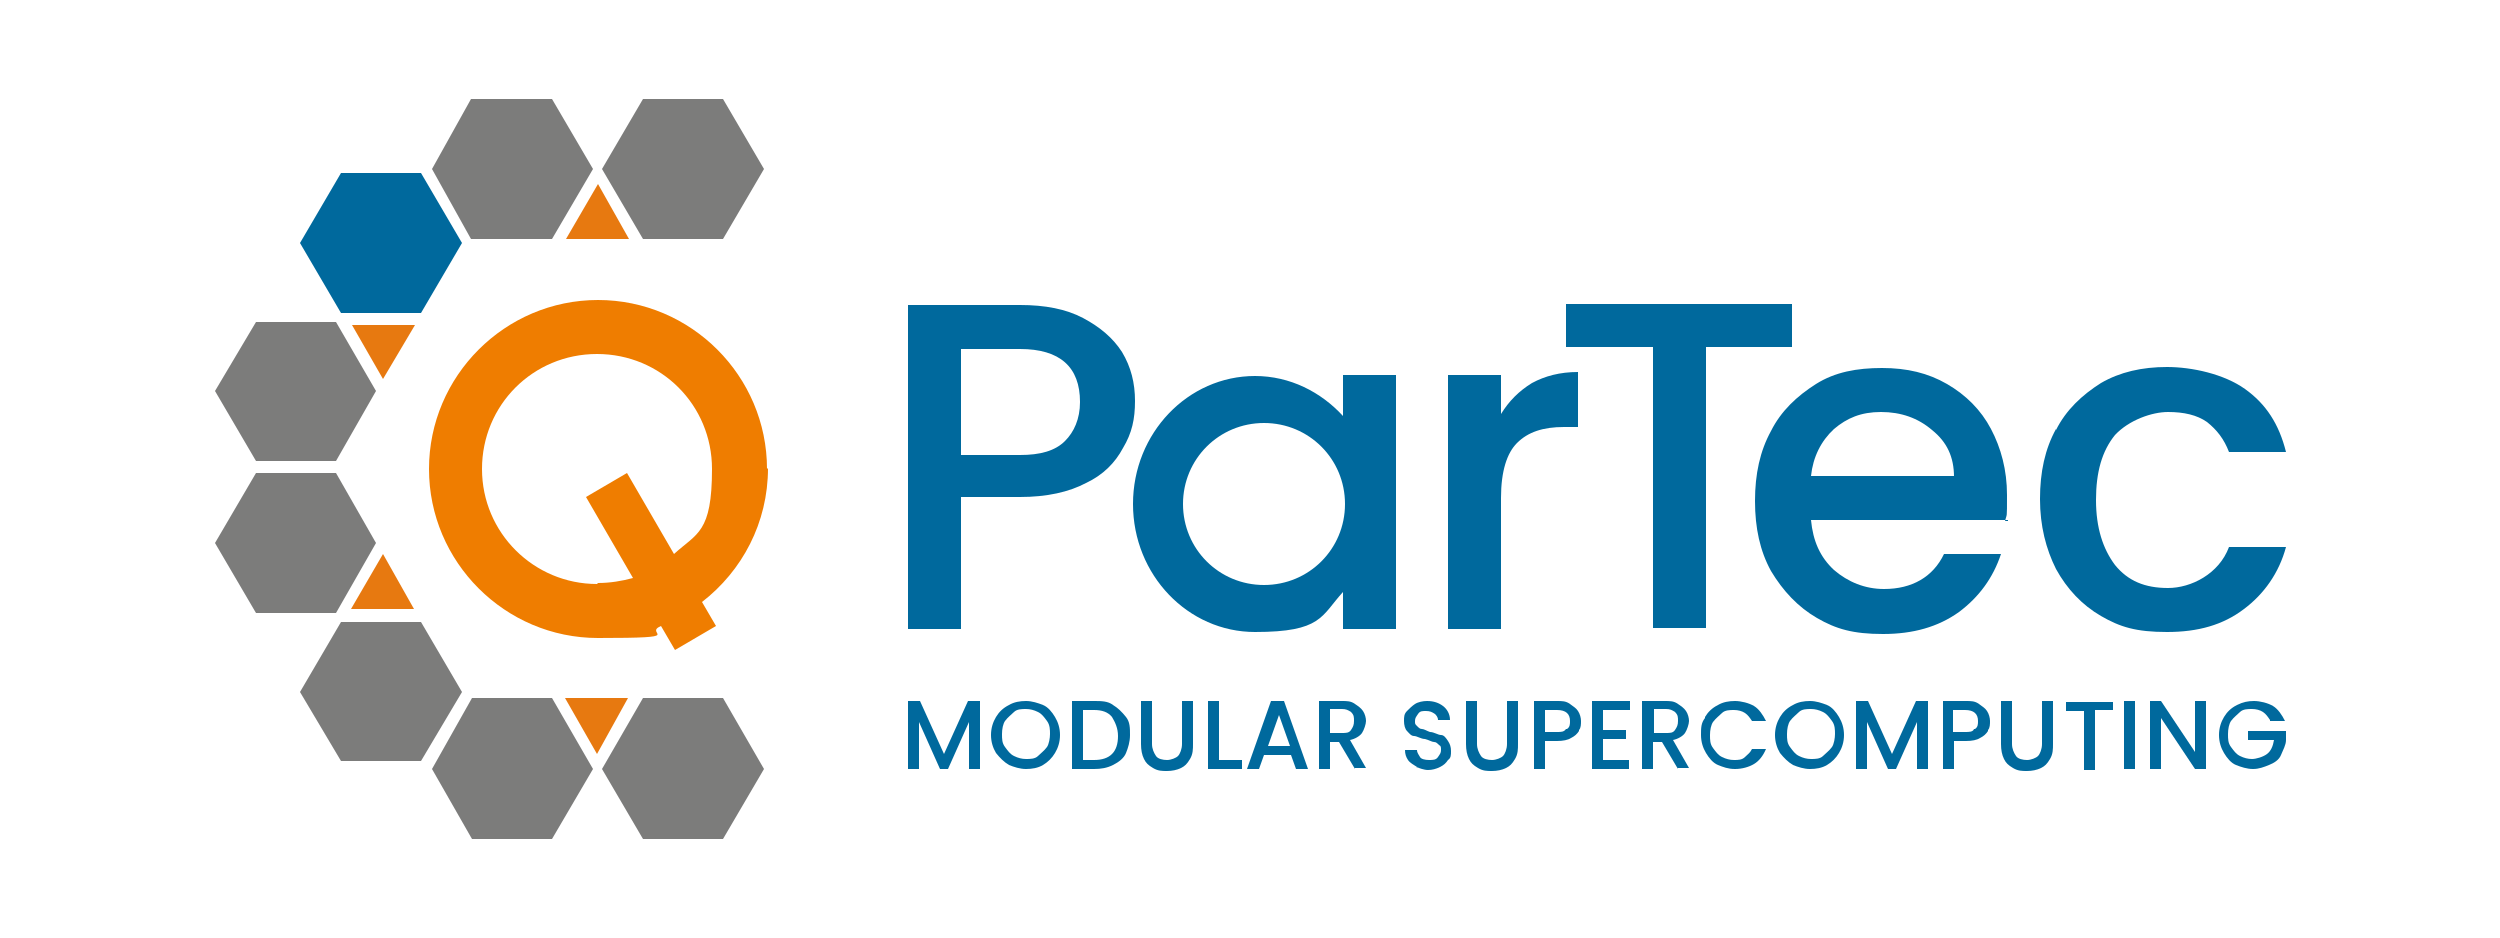 <?xml version="1.0" encoding="UTF-8"?>
<svg id="Ebene_1" data-name="Ebene 1" xmlns="http://www.w3.org/2000/svg" version="1.1" viewBox="0 0 250 93.8">
  <defs>
    <style>
      .cls-1 {
        fill: #00699d;
      }

      .cls-1, .cls-2, .cls-3, .cls-4 {
        stroke-width: 0px;
      }

      .cls-2 {
        fill: #7c7c7b;
      }

      .cls-3 {
        fill: #e77910;
      }

      .cls-4 {
        fill: #ef7d00;
      }
    </style>
  </defs>
  <path class="cls-4" d="M76.7,46.9c0-9.3-7.6-16.9-16.9-16.9s-16.9,7.6-16.9,16.9,7.6,16.9,16.9,16.9,4.4-.4,6.3-1.2l1.4,2.4,4.1-2.4-1.4-2.4c4-3.1,6.6-7.9,6.6-13.4h0ZM59.7,58.4c-6.3,0-11.5-5.1-11.5-11.5s5.1-11.5,11.5-11.5,11.5,5.1,11.5,11.5-1.5,6.4-3.8,8.5l-4.7-8.1-4.1,2.4,4.7,8.1c-1.1.3-2.3.5-3.5.5h0Z"/>
  <g>
    <path class="cls-1" d="M98,70.1v6.8h-1.1v-4.7l-2.1,4.7h-.8l-2.1-4.7v4.7h-1.1v-6.8h1.2l2.4,5.3,2.4-5.3h1.2,0Z"/>
    <path class="cls-1" d="M100.9,76.5c-.5-.3-.9-.7-1.3-1.2-.3-.5-.5-1.1-.5-1.8s.2-1.3.5-1.8c.3-.5.7-.9,1.3-1.2.5-.3,1.1-.4,1.7-.4s1.2.2,1.7.4.9.7,1.2,1.2.5,1.1.5,1.8-.2,1.3-.5,1.8c-.3.5-.7.9-1.2,1.2s-1.1.4-1.7.4-1.2-.2-1.7-.4ZM103.8,75.6c.3-.3.6-.5.9-.9.2-.3.3-.9.3-1.3s0-.9-.3-1.3-.5-.7-.9-.9-.8-.3-1.2-.3-.9,0-1.2.3c-.3.3-.6.5-.9.9-.2.3-.3.8-.3,1.3s0,.9.3,1.3.5.7.9.9.8.3,1.2.3.9,0,1.2-.3Z"/>
    <path class="cls-1" d="M111.3,70.5c.5.3.9.7,1.3,1.2s.4,1.1.4,1.8-.2,1.3-.4,1.8-.7.9-1.3,1.2-1.2.4-1.9.4h-2.2v-6.8h2.2c.7,0,1.4,0,1.9.4h0ZM111.2,75.4c.4-.4.6-1,.6-1.8s-.3-1.4-.6-1.9c-.4-.5-1-.7-1.8-.7h-1.1v5h1.1c.8,0,1.4-.2,1.8-.6Z"/>
    <path class="cls-1" d="M115.2,70.1v4.3c0,.5.2.9.4,1.2s.7.4,1.1.4.9-.2,1.1-.4.4-.7.4-1.2v-4.3h1.1v4.3c0,.5,0,1-.3,1.5s-.5.7-.9.9-.9.3-1.4.3-.9,0-1.4-.3-.7-.5-.9-.9-.3-.9-.3-1.5v-4.3h1.2,0Z"/>
    <path class="cls-1" d="M121.9,76h2.3v.9h-3.4v-6.8h1.1v5.9h0Z"/>
    <path class="cls-1" d="M129.2,75.5h-2.8l-.5,1.4h-1.2l2.4-6.8h1.3l2.4,6.8h-1.2l-.5-1.4h.2ZM129,74.6l-1.1-3.1-1.1,3.1h2.2Z"/>
    <path class="cls-1" d="M135.5,76.9l-1.6-2.7h-.9v2.7h-1.1v-6.8h2.3c.5,0,.9,0,1.3.3.3.2.6.4.8.7s.3.7.3,1-.2.9-.4,1.2-.7.6-1.2.7l1.6,2.8h-1.2,0ZM133,73.3h1.2c.4,0,.7,0,.9-.3s.3-.5.3-.9,0-.6-.3-.9c-.3-.2-.5-.3-.9-.3h-1.2v2.3Z"/>
    <path class="cls-1" d="M141.7,76.7c-.3-.2-.7-.4-.9-.7s-.3-.6-.3-1h1.2c0,.3.2.5.3.7s.5.3.9.3.7,0,.9-.3.3-.4.3-.7,0-.4-.2-.5c-.2-.2-.3-.3-.5-.3-.2,0-.5-.2-.9-.3-.4,0-.8-.3-1.1-.3-.3,0-.5-.3-.7-.5s-.3-.6-.3-1,0-.7.3-1,.5-.5.8-.7c.3-.2.8-.3,1.2-.3.7,0,1.2.2,1.6.5s.7.8.7,1.4h-1.2c0-.3-.2-.5-.3-.6-.3-.2-.5-.3-.9-.3s-.6,0-.8.3-.3.4-.3.7,0,.3.2.5.3.3.5.3c.2,0,.5.2.8.3.4,0,.8.3,1.1.3s.5.3.7.6c.2.3.3.6.3,1s0,.7-.3.9c-.2.3-.4.5-.8.7s-.8.3-1.2.3c-.4,0-.9-.2-1.2-.3h0Z"/>
    <path class="cls-1" d="M147.7,70.1v4.3c0,.5.2.9.4,1.2s.7.4,1.1.4.9-.2,1.1-.4.4-.7.4-1.2v-4.3h1.1v4.3c0,.5,0,1-.3,1.5s-.5.7-.9.9-.9.3-1.4.3-.9,0-1.4-.3-.7-.5-.9-.9-.3-.9-.3-1.5v-4.3h1.2,0Z"/>
    <path class="cls-1" d="M157.9,73.1c-.2.3-.4.5-.8.7-.3.2-.8.3-1.4.3h-1.2v2.8h-1.1v-6.8h2.3c.5,0,.9,0,1.3.3s.6.4.8.7.3.7.3,1,0,.7-.2.9v.2ZM156.7,72.9c.3-.2.3-.5.3-.8,0-.7-.4-1.1-1.3-1.1h-1.2v2.2h1.2c.4,0,.7,0,.9-.3h0Z"/>
    <path class="cls-1" d="M160.3,71v2h2.3v.9h-2.3v2.1h2.6v.9h-3.7v-6.8h3.8v.9h-2.7,0Z"/>
    <path class="cls-1" d="M167.8,76.9l-1.6-2.7h-.9v2.7h-1.1v-6.8h2.3c.5,0,.9,0,1.3.3.3.2.6.4.8.7s.3.7.3,1-.2.9-.4,1.2-.7.6-1.2.7l1.6,2.8h-1.2,0ZM165.4,73.3h1.2c.4,0,.7,0,.9-.3s.3-.5.3-.9,0-.6-.3-.9c-.3-.2-.5-.3-.9-.3h-1.2v2.3Z"/>
    <path class="cls-1" d="M170.5,71.7c.3-.5.7-.9,1.3-1.2.5-.3,1.1-.4,1.7-.4s1.4.2,1.9.5c.5.3.9.9,1.2,1.5h-1.4c-.2-.3-.4-.6-.7-.8-.3-.2-.7-.3-1.1-.3s-.9,0-1.2.3c-.3.3-.6.5-.9.9-.2.3-.3.8-.3,1.3s0,.9.3,1.3.5.7.9.9.8.3,1.2.3.8,0,1.1-.3.5-.4.7-.8h1.4c-.3.7-.7,1.2-1.2,1.5-.5.3-1.2.5-1.9.5s-1.2-.2-1.7-.4-.9-.7-1.2-1.2c-.3-.5-.5-1.1-.5-1.8s0-1.2.4-1.7h0Z"/>
    <path class="cls-1" d="M179.3,76.5c-.5-.3-.9-.7-1.3-1.2-.3-.5-.5-1.1-.5-1.8s.2-1.3.5-1.8c.3-.5.7-.9,1.3-1.2.5-.3,1.1-.4,1.7-.4s1.2.2,1.7.4.9.7,1.2,1.2c.3.5.5,1.1.5,1.8s-.2,1.3-.5,1.8c-.3.5-.7.9-1.2,1.2s-1.1.4-1.7.4-1.2-.2-1.7-.4ZM182.3,75.6c.3-.3.6-.5.9-.9.2-.3.3-.9.3-1.3s0-.9-.3-1.3-.5-.7-.9-.9-.8-.3-1.2-.3-.9,0-1.2.3c-.3.3-.6.5-.9.9-.2.3-.3.8-.3,1.3s0,.9.3,1.3.5.7.9.9.8.3,1.2.3.9,0,1.2-.3Z"/>
    <path class="cls-1" d="M192.8,70.1v6.8h-1.1v-4.7l-2.1,4.7h-.8l-2.1-4.7v4.7h-1.1v-6.8h1.2l2.4,5.3,2.4-5.3h1.2,0Z"/>
    <path class="cls-1" d="M198.8,73.1c-.2.3-.4.5-.8.7-.3.2-.8.3-1.4.3h-1.2v2.8h-1.1v-6.8h2.3c.5,0,.9,0,1.3.3s.6.4.8.7.3.7.3,1,0,.7-.2.9v.2ZM197.5,72.9c.3-.2.3-.5.3-.8,0-.7-.4-1.1-1.3-1.1h-1.2v2.2h1.2c.4,0,.8,0,.9-.3h0Z"/>
    <path class="cls-1" d="M201.2,70.1v4.3c0,.5.2.9.4,1.2s.7.4,1.1.4.9-.2,1.1-.4.4-.7.4-1.2v-4.3h1.1v4.3c0,.5,0,1-.3,1.5s-.5.7-.9.9-.9.3-1.4.3-.9,0-1.4-.3-.7-.5-.9-.9-.3-.9-.3-1.5v-4.3h1.2,0Z"/>
    <path class="cls-1" d="M211.3,70.1v.9h-1.8v6h-1.1v-5.9h-1.8v-.9h4.7Z"/>
    <path class="cls-1" d="M213.5,70.1v6.8h-1.1v-6.8h1.1Z"/>
    <path class="cls-1" d="M220.6,76.9h-1.1l-3.4-5.1v5.1h-1.1v-6.8h1.1l3.4,5.1v-5.1h1.1v6.8Z"/>
    <path class="cls-1" d="M227,72c-.2-.3-.4-.6-.7-.8-.3-.2-.7-.3-1.1-.3s-.9,0-1.2.3c-.3.3-.6.5-.9.9-.2.3-.3.8-.3,1.3s0,.9.3,1.3.5.7.9.9.8.3,1.2.3,1.1-.2,1.5-.5.6-.8.7-1.4h-2.6v-.9h3.8v.9c0,.5-.3,1-.5,1.5s-.7.8-1.2,1-1,.4-1.6.4-1.2-.2-1.7-.4-.9-.7-1.2-1.2c-.3-.5-.5-1.1-.5-1.8s.2-1.3.5-1.8c.3-.5.7-.9,1.3-1.2s1.1-.4,1.7-.4,1.4.2,1.9.5c.5.3.9.9,1.2,1.5h-1.5,0Z"/>
  </g>
  <g>
    <path class="cls-1" d="M112.3,44.8c-.8,1.5-2,2.7-3.7,3.5-1.7.9-3.9,1.4-6.6,1.4h-5.9v13.2h-5.3V30.5h11.2c2.5,0,4.6.4,6.3,1.3,1.7.9,3,2,3.9,3.4.9,1.5,1.3,3.1,1.3,4.9s-.3,3.2-1.2,4.7ZM106.5,44.1c.9-.9,1.5-2.2,1.5-3.9,0-3.5-2-5.3-6-5.3h-5.9v10.6h5.9c2,0,3.5-.4,4.5-1.4h0Z"/>
    <path class="cls-1" d="M153.2,38.3c1.3-.7,2.8-1.1,4.6-1.1v5.5h-1.4c-2.1,0-3.6.5-4.7,1.6-1,1-1.6,2.8-1.6,5.5v13.1h-5.3v-25.4h5.3v3.9c.8-1.3,1.8-2.3,3.1-3.1h0Z"/>
    <path class="cls-1" d="M179.2,30.4v4.3h-8.6v28.1h-5.3v-28.1h-8.7v-4.3s22.7,0,22.7,0Z"/>
    <path class="cls-1" d="M200.8,52h-19.7c.2,2.1.9,3.7,2.3,5,1.4,1.2,3.1,1.9,5,1.9,2.8,0,4.9-1.2,6-3.5h5.7c-.8,2.4-2.2,4.3-4.2,5.8-2.1,1.5-4.6,2.2-7.6,2.2s-4.7-.5-6.6-1.6c-1.9-1.1-3.4-2.7-4.6-4.7-1.1-2-1.6-4.3-1.6-7s.5-5,1.6-7c1-2,2.6-3.5,4.5-4.7s4.1-1.6,6.6-1.6,4.6.5,6.5,1.6,3.4,2.6,4.4,4.5,1.6,4.1,1.6,6.6,0,1.8-.2,2.6h.3ZM195.4,47.7c0-2-.7-3.5-2.2-4.7-1.4-1.2-3.1-1.8-5.1-1.8s-3.4.6-4.7,1.7c-1.3,1.2-2.1,2.8-2.3,4.7h14.3Z"/>
    <path class="cls-1" d="M205.6,43c1-2,2.6-3.5,4.5-4.7,1.9-1.1,4.1-1.6,6.6-1.6s5.7.7,7.8,2.2c2.1,1.5,3.4,3.5,4.1,6.3h-5.7c-.5-1.3-1.2-2.2-2.2-3-1-.7-2.3-1-3.9-1s-3.9.8-5.3,2.3c-1.3,1.6-1.9,3.7-1.9,6.5s.7,4.9,1.9,6.5c1.3,1.6,3,2.3,5.3,2.3s5.1-1.4,6.1-4.1h5.7c-.7,2.6-2.2,4.7-4.2,6.2-2.1,1.6-4.6,2.3-7.7,2.3s-4.7-.5-6.6-1.6c-1.9-1.1-3.4-2.7-4.5-4.7-1-2-1.6-4.3-1.6-7s.5-5,1.6-7h0Z"/>
    <path class="cls-1" d="M134.3,37.5v4.1c-2.2-2.4-5.3-4-8.8-4-6.7,0-12.2,5.7-12.2,12.8s5.5,12.8,12.2,12.8,6.6-1.6,8.8-4v3.7h5.3v-25.4h-5.3ZM126.4,58.5c-4.5,0-8.1-3.6-8.1-8.1s3.6-8.1,8.1-8.1,8.1,3.6,8.1,8.1-3.6,8.1-8.1,8.1Z"/>
  </g>
  <g>
    <g>
      <polygon class="cls-2" points="47.2 83.9 55.2 83.9 59.3 76.9 55.2 69.8 47.2 69.8 43.2 76.9 47.2 83.9"/>
      <polygon class="cls-2" points="64.3 83.9 72.3 83.9 76.4 76.9 72.3 69.8 64.3 69.8 60.2 76.9 64.3 83.9"/>
      <polygon class="cls-3" points="59.7 75.4 62.8 69.8 56.5 69.8 59.7 75.4"/>
    </g>
    <polygon class="cls-2" points="21.5 54.3 25.6 61.3 33.6 61.3 37.6 54.3 33.6 47.3 25.6 47.3 21.5 54.3"/>
    <polygon class="cls-2" points="30 69.2 34.1 76.1 42.1 76.1 46.2 69.2 42.1 62.2 34.1 62.2 30 69.2"/>
    <polygon class="cls-3" points="35.1 60.9 41.4 60.9 38.3 55.4 35.1 60.9"/>
    <polygon class="cls-1" points="34.1 17.3 30 24.3 34.1 31.3 42.1 31.3 46.2 24.3 42.1 17.3 34.1 17.3"/>
    <polygon class="cls-2" points="25.6 32.2 21.5 39.1 25.6 46.1 33.6 46.1 37.6 39.1 33.6 32.2 25.6 32.2"/>
    <polygon class="cls-3" points="35.2 32.5 38.3 37.9 41.5 32.5 35.2 32.5"/>
    <g>
      <polygon class="cls-2" points="72.3 9.9 64.3 9.9 60.2 16.9 64.3 23.9 72.3 23.9 76.4 16.9 72.3 9.9"/>
      <polygon class="cls-2" points="55.2 9.9 47.1 9.9 43.2 16.9 47.1 23.9 55.2 23.9 59.3 16.9 55.2 9.9"/>
      <polygon class="cls-3" points="59.8 18.4 56.6 23.9 62.9 23.9 59.8 18.4"/>
    </g>
  </g>
</svg>